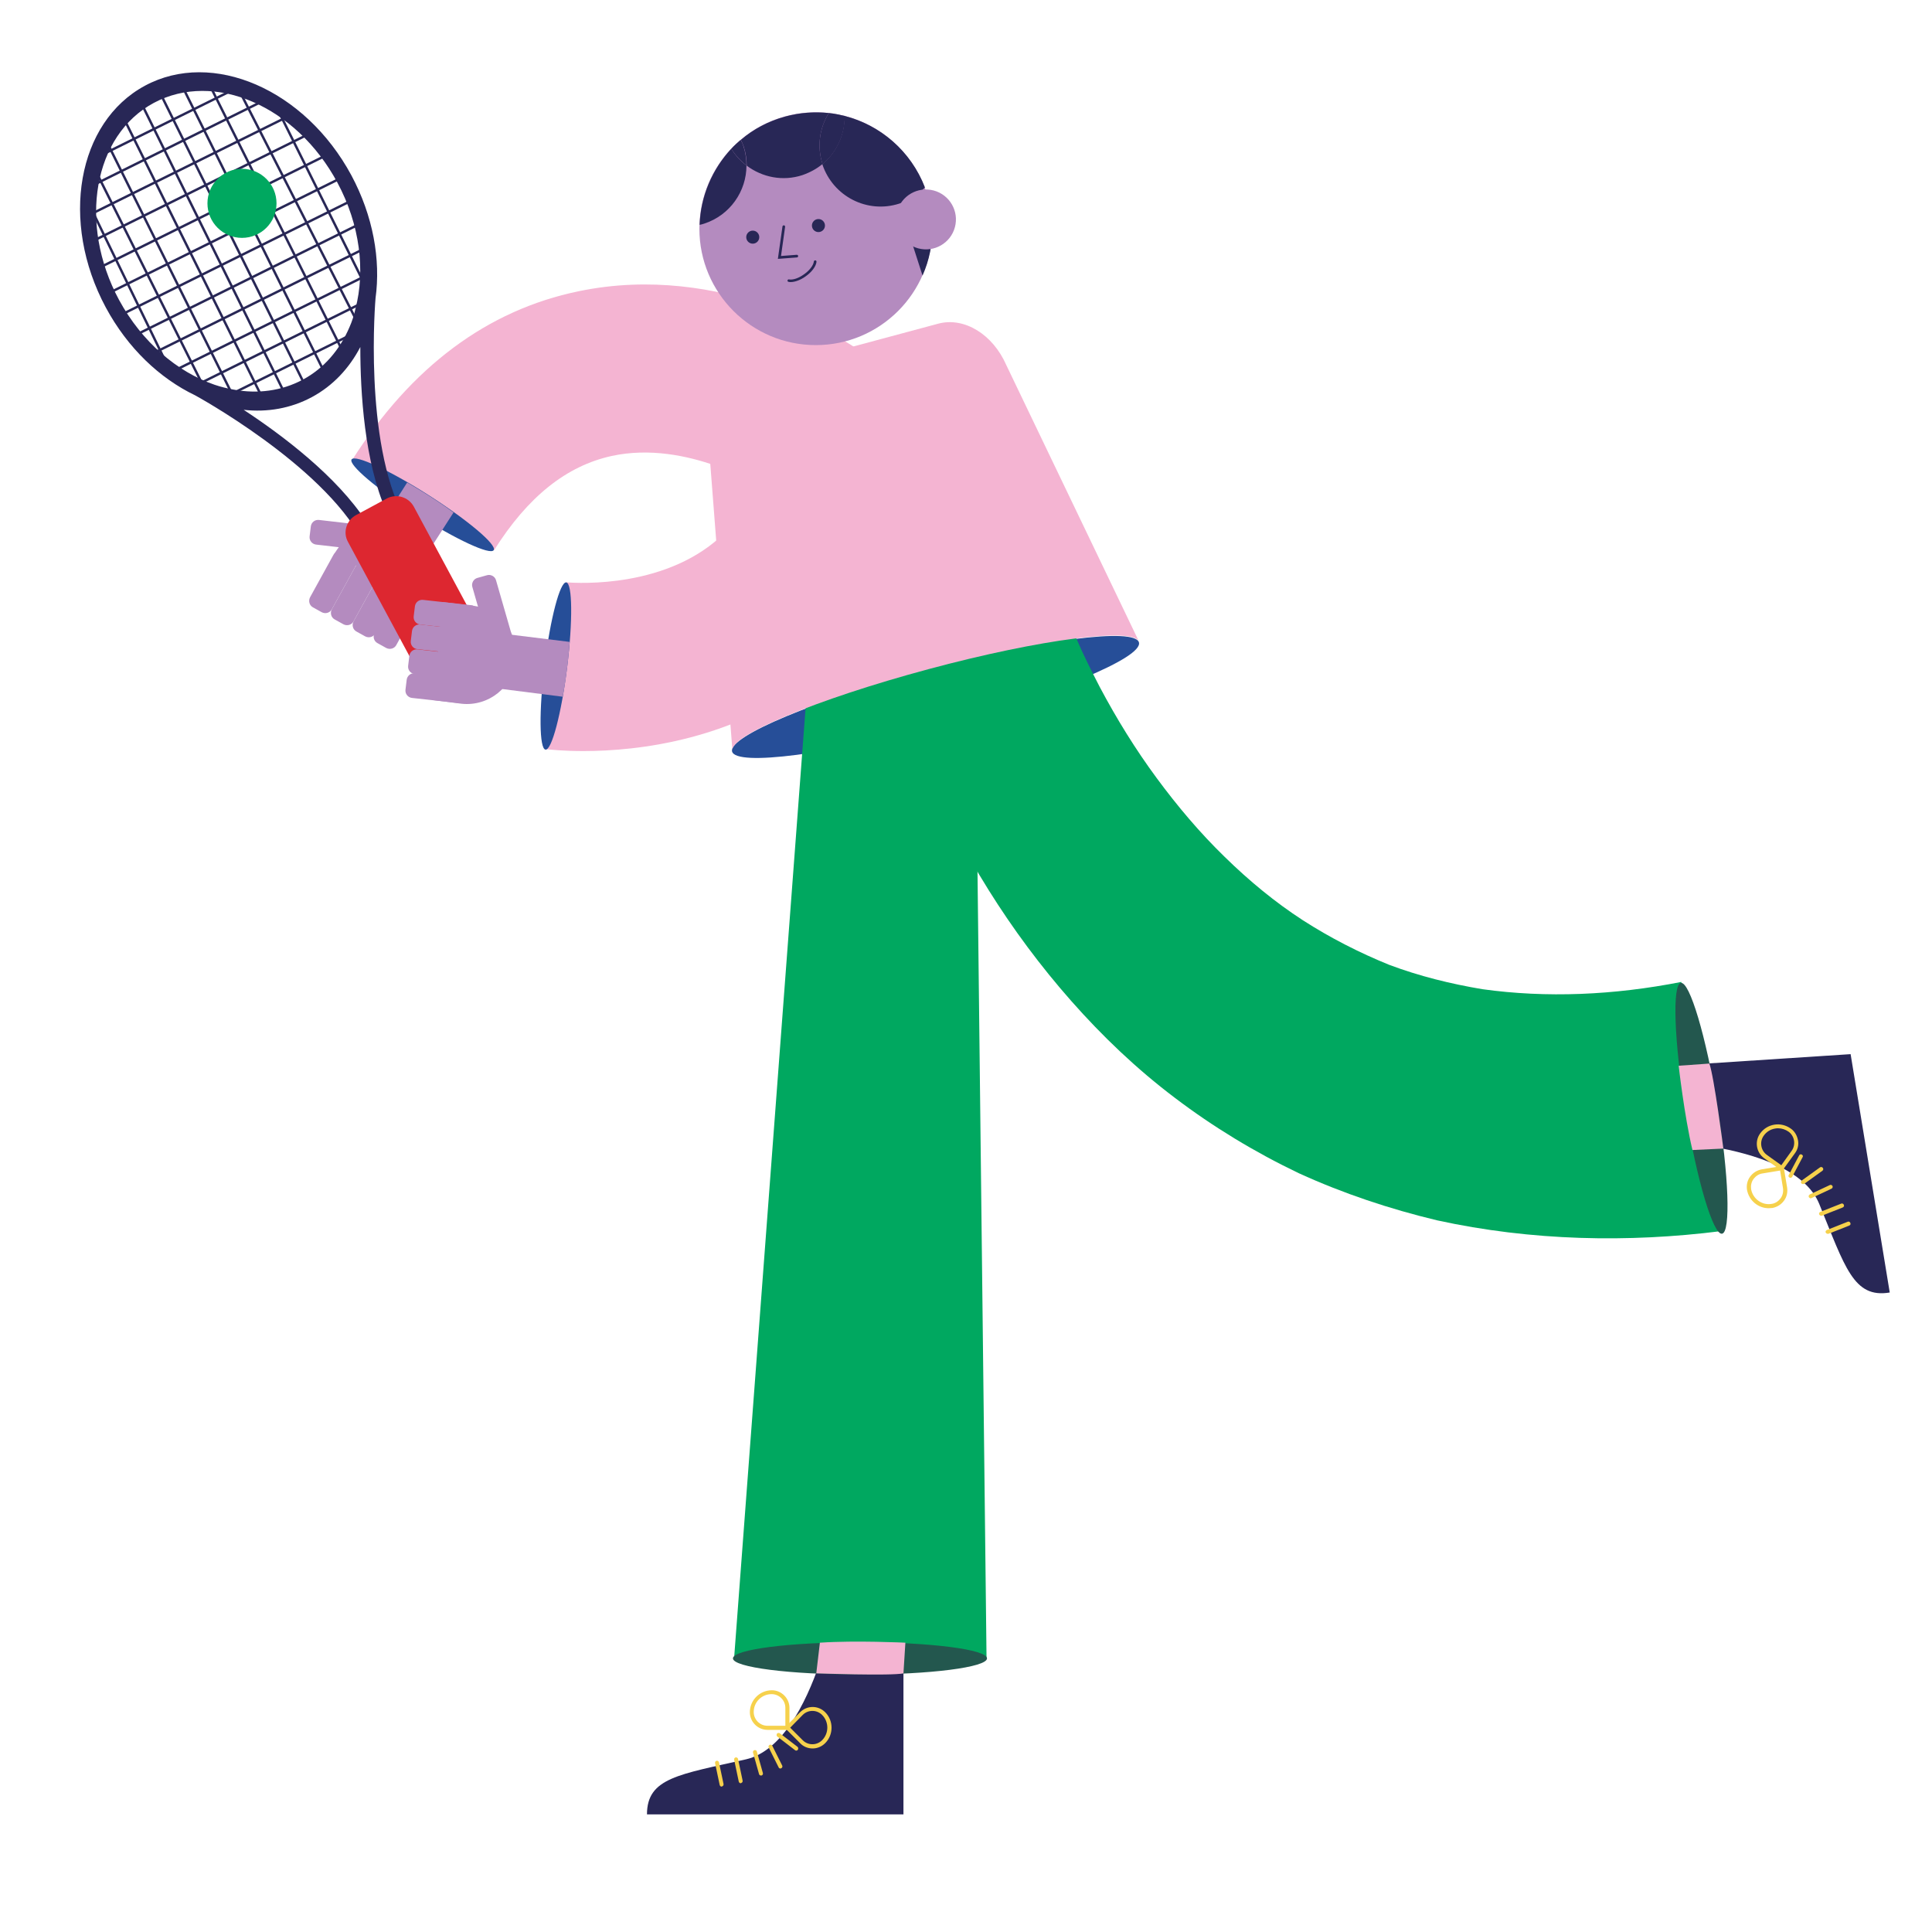 <?xml version="1.0" encoding="UTF-8"?>
<svg xmlns="http://www.w3.org/2000/svg" xmlns:xlink="http://www.w3.org/1999/xlink" version="1.1" id="Layer_1" x="0px" y="0px" viewBox="0 0 800 800" style="enable-background:new 0 0 800 800;" xml:space="preserve">
<style type="text/css">
	.st0{fill:#282756;}
	.st1{fill:#B48BBF;}
	.st2{fill:#264E98;}
	.st3{fill:#00A860;}
	.st4{fill:#F4B4D2;}
	.st5{fill:#F6D14C;}
	.st6{fill:#23574E;}
	.st7{fill:#DD2730;}
</style>
<g>
	<rect x="96" y="30.7" transform="matrix(0.896 -0.444 0.444 0.896 -34.108 53.188)" class="st0" width="1" height="137.4"></rect>
</g>
<g>
	<rect x="35.8" y="50.4" transform="matrix(0.896 -0.444 0.444 0.896 -15.453 35.865)" class="st0" width="66.1" height="1"></rect>
</g>
<g>
	<rect x="32.6" y="58.6" transform="matrix(0.896 -0.444 0.444 0.896 -18.542 39.006)" class="st0" width="82.8" height="1"></rect>
</g>
<g>
	<rect x="31.7" y="67.7" transform="matrix(0.896 -0.444 0.444 0.896 -22.079 42.146)" class="st0" width="94.5" height="1"></rect>
</g>
<g>
	<rect x="32.1" y="77" transform="matrix(0.896 -0.444 0.444 0.896 -25.743 45.122)" class="st0" width="102.6" height="1"></rect>
</g>
<g>
	<rect x="34.6" y="87" transform="matrix(0.896 -0.444 0.444 0.896 -29.66 48.279)" class="st0" width="107.3" height="1"></rect>
</g>
<g>
	<rect x="38.6" y="96.9" transform="matrix(0.896 -0.444 0.444 0.896 -33.536 51.599)" class="st0" width="109.5" height="1"></rect>
</g>
<g>
	<rect x="43.2" y="106.1" transform="matrix(0.896 -0.444 0.444 0.896 -37.15 54.631)" class="st0" width="109.6" height="1"></rect>
</g>
<g>
	<rect x="50" y="114.9" transform="matrix(0.896 -0.444 0.444 0.896 -40.524 57.838)" class="st0" width="106.4" height="1"></rect>
</g>
<g>
	<rect x="57.2" y="123.8" transform="matrix(0.896 -0.444 0.444 0.896 -43.996 60.802)" class="st0" width="101.1" height="1"></rect>
</g>
<g>
	<rect x="65.9" y="133.3" transform="matrix(0.896 -0.444 0.444 0.896 -47.769 63.585)" class="st0" width="91.8" height="1"></rect>
</g>
<g>
	<rect x="76.7" y="141.4" transform="matrix(0.896 -0.444 0.444 0.896 -50.882 66.624)" class="st0" width="80.1" height="1"></rect>
</g>
<g>
	<rect x="87.9" y="150.3" transform="matrix(0.896 -0.444 0.444 0.896 -54.395 69.299)" class="st0" width="65.7" height="1"></rect>
</g>
<g>
	<rect x="103.8" y="26.7" transform="matrix(0.896 -0.445 0.445 0.896 -30.83 56.218)" class="st0" width="1" height="134.1"></rect>
</g>
<g>
	<rect x="113.4" y="26.5" transform="matrix(0.895 -0.447 0.447 0.895 -27.998 60.309)" class="st0" width="1" height="126"></rect>
</g>
<g>
	
		<rect x="123.7" y="29.6" transform="matrix(0.891 -0.454 0.454 0.891 -25.874 65.809)" class="st0" width="1" height="114.5"></rect>
</g>
<g>
	
		<rect x="132.4" y="36.6" transform="matrix(0.895 -0.445 0.445 0.895 -22.238 67.713)" class="st0" width="1" height="89.2"></rect>
</g>
<g>
	
		<rect x="86.8" y="34.4" transform="matrix(0.897 -0.443 0.443 0.897 -35.742 49.09)" class="st0" width="1" height="133.5"></rect>
</g>
<g>
	
		<rect x="79.1" y="37.5" transform="matrix(0.896 -0.444 0.444 0.896 -38.872 46.358)" class="st0" width="1" height="137.4"></rect>
</g>
<g>
	
		<rect x="69.5" y="50.2" transform="matrix(0.896 -0.445 0.445 0.896 -41.942 42.679)" class="st0" width="1" height="121.1"></rect>
</g>
<g>
	
		<rect x="61.3" y="62.6" transform="matrix(0.894 -0.447 0.447 0.894 -44.928 39.782)" class="st0" width="1" height="104.8"></rect>
</g>
<g>
	<rect x="52.6" y="77.7" transform="matrix(0.899 -0.437 0.437 0.899 -46.199 35.063)" class="st0" width="1" height="80.6"></rect>
</g>
<g>
	<path class="st1" d="M159.9,221.6l-0.5,4.1c-0.2,1.7-1.7,2.9-3.4,2.7l-25.1-2.9c-1.7-0.2-2.9-1.7-2.7-3.4l0.5-4.1   c0.2-1.7,1.7-2.9,3.4-2.7l25.1,2.9C158.9,218.4,160.1,219.9,159.9,221.6z"></path>
</g>
<g>
	<path class="st1" d="M174.2,249.1l-35.7-19.8c5.5-9.9,17.9-13.4,27.7-8C176.1,226.8,179.7,239.3,174.2,249.1L174.2,249.1z"></path>
</g>
<g>
	
		<ellipse transform="matrix(0.966 -0.259 0.259 0.966 -61.546 110.341)" class="st2" cx="387.4" cy="288.4" rx="87.2" ry="11.7"></ellipse>
</g>
<g>
	<path class="st3" d="M438,245.2c0,0.1,0,0,0.1,0.1l0.2,0.5l0.4,1.1l0.9,2.4c0.6,1.7,1.2,3.3,1.9,5c1.3,3.4,2.7,6.8,4.2,10.1   c2.9,6.8,6.3,13.5,9.7,20.1c7,13.2,14.8,25.8,23.5,37.6s18,22.8,28.2,32.7c10.1,9.9,20.9,18.8,32.3,26.2   c11.5,7.4,23.5,13.5,35.8,18.5c12.5,4.7,25.5,7.9,38.6,10.1c26.6,3.7,54.4,2.5,82.4-3l16.3,103.2c-38.1,4.8-78.2,4.1-117.5-4.5   c-19.6-4.7-38.8-11.1-57.2-19.5c-18.2-8.7-35.5-19.2-51.3-31.2c-15.9-12-30.1-25.6-42.9-40.1c-12.8-14.5-24.2-29.9-34.2-45.9   c-10-16-18.7-32.6-26.3-49.6c-3.7-8.5-7.2-17.1-10.4-26c-1.6-4.4-3.1-8.9-4.5-13.4c-0.7-2.2-1.4-4.6-2.1-6.9l-1-3.6l-1.1-4.3   L438,245.2L438,245.2z"></path>
</g>
<g>
	<path class="st4" d="M204.6,227.8l-58.8-37.3c24.5-38.6,56-62.1,93.8-69.9c59.5-12.4,109.7,20.1,115.2,23.8L315.7,202l0.2,0.1   c-0.3-0.2-31.2-20.1-62.6-13.3C234.6,192.9,218.6,205.6,204.6,227.8L204.6,227.8z"></path>
</g>
<g>
	<polygon class="st3" points="408.5,686.3 304,686.3 334.6,279.6 403.7,268.4  "></polygon>
</g>
<g>
	<path class="st0" d="M374.1,688.6v62.7H267.9c0-15.2,13.4-16.5,41-22.8c14.8-3.4,24.6-22.7,30.5-39.8"></path>
</g>
<g>
	<path class="st5" d="M298.8,739.8c-0.4,0-0.7-0.3-0.8-0.7l-1.9-9c-0.1-0.5,0.2-0.9,0.6-1c0.4-0.1,0.9,0.2,1,0.6l1.9,9   c0.1,0.5-0.2,0.9-0.6,1C298.9,739.7,298.9,739.8,298.8,739.8L298.8,739.8z"></path>
</g>
<g>
	<path class="st5" d="M306.7,738.4c-0.4,0-0.7-0.3-0.8-0.7l-1.9-9c-0.1-0.5,0.2-0.9,0.6-1c0.4-0.1,0.9,0.2,1,0.6l1.9,9   c0.1,0.5-0.2,0.9-0.6,1C306.8,738.4,306.7,738.4,306.7,738.4L306.7,738.4z"></path>
</g>
<g>
	<path class="st5" d="M315.1,735.2c-0.4,0-0.7-0.2-0.8-0.6l-2.5-8.9c-0.1-0.4,0.1-0.9,0.6-1c0.5-0.1,0.9,0.1,1,0.6l2.5,8.9   c0.1,0.4-0.1,0.9-0.6,1C315.3,735.2,315.2,735.2,315.1,735.2L315.1,735.2z"></path>
</g>
<g>
	<path class="st5" d="M323.1,732.3c-0.3,0-0.6-0.2-0.7-0.5l-4.1-8.2c-0.2-0.4,0-0.9,0.4-1.1c0.4-0.2,0.9,0,1.1,0.4l4.1,8.2   c0.2,0.4,0,0.9-0.4,1.1C323.3,732.3,323.2,732.3,323.1,732.3z"></path>
</g>
<g>
	<path class="st5" d="M329.7,724.9c-0.2,0-0.4-0.1-0.5-0.2l-7.3-5.6c-0.4-0.3-0.4-0.8-0.2-1.2c0.3-0.4,0.8-0.4,1.2-0.2l7.3,5.6   c0.4,0.3,0.4,0.8,0.2,1.2C330.2,724.8,329.9,724.9,329.7,724.9L329.7,724.9z"></path>
</g>
<g>
	<path class="st5" d="M326.9,716.3h-9.1c-4,0-7.3-3.3-7.3-7.3c0-5,4.1-9.1,9.1-9.1c4,0,7.3,3.3,7.3,7.3L326.9,716.3L326.9,716.3z    M319.5,701.5c-4.1,0-7.4,3.3-7.4,7.4c0,3.1,2.5,5.7,5.7,5.7h7.4v-7.4C325.2,704,322.6,701.5,319.5,701.5z"></path>
</g>
<g>
	<path class="st5" d="M336.5,724c-1.9,0-3.8-0.7-5.2-2.2l-6.4-6.4l6.4-6.4c2.9-2.9,7.5-2.9,10.4,0c3.5,3.5,3.5,9.3,0,12.8   C340.2,723.3,338.3,724,336.5,724L336.5,724z M327.2,715.4l5.2,5.2c2.2,2.2,5.8,2.2,8,0c2.9-2.9,2.9-7.6,0-10.5   c-2.2-2.2-5.8-2.2-8,0L327.2,715.4z"></path>
</g>
<g>
	<ellipse class="st6" cx="356.1" cy="686.7" rx="52.6" ry="6.7"></ellipse>
</g>
<g>
	<path class="st4" d="M338,692.9c0,0,31,1.1,36.1,0l0.8-12.7c0,0-20.6-1-35.4,0L338,692.9z"></path>
</g>
<g>
	<path class="st0" d="M703.5,440.6l62.8-4.1l16.2,98.7c-15,2.5-18.5-10.5-29.2-36.7c-5.8-14.1-26.4-20.6-44.3-23.7"></path>
</g>
<g>
	<path class="st5" d="M756.8,510.9c-0.3,0-0.6-0.2-0.8-0.5c-0.2-0.4,0-0.9,0.5-1.1l8.6-3.4c0.4-0.2,0.9,0,1.1,0.5s0,0.9-0.5,1.1   l-8.6,3.4C757,510.9,756.8,510.9,756.8,510.9z"></path>
</g>
<g>
	<path class="st5" d="M754.1,503.4c-0.3,0-0.6-0.2-0.8-0.5c-0.2-0.4,0-0.9,0.5-1.1l8.6-3.4c0.4-0.2,0.9,0,1.1,0.5   c0.2,0.4,0,0.9-0.5,1.1l-8.6,3.4C754.3,503.4,754.2,503.4,754.1,503.4z"></path>
</g>
<g>
	<path class="st5" d="M749.8,496.2c-0.3,0-0.6-0.2-0.8-0.5c-0.2-0.4,0-0.9,0.4-1.1l8.3-3.9c0.4-0.2,0.9,0,1.1,0.4   c0.2,0.4,0,0.9-0.4,1.1l-8.3,3.9C750.1,496.1,749.9,496.2,749.8,496.2L749.8,496.2z"></path>
</g>
<g>
	<path class="st5" d="M746.6,490.3c-0.3,0-0.5-0.1-0.7-0.3c-0.3-0.4-0.2-0.9,0.2-1.2l7.5-5.4c0.4-0.3,0.9-0.2,1.2,0.2   c0.3,0.4,0.2,0.9-0.2,1.2l-7.5,5.4C746.9,490.2,746.8,490.3,746.6,490.3z"></path>
</g>
<g>
	<path class="st5" d="M741.4,487.7c-0.1,0-0.3,0-0.4-0.1c-0.4-0.2-0.6-0.7-0.3-1.1l4.3-8.1c0.2-0.4,0.7-0.6,1.1-0.3   c0.4,0.2,0.6,0.7,0.3,1.1l-4.3,8.1C742,487.5,741.7,487.7,741.4,487.7z"></path>
</g>
<g>
	<path class="st5" d="M732.4,500.3c-4.4,0-8.2-3.2-9-7.6c-0.3-1.9,0.1-3.9,1.3-5.5s2.8-2.6,4.8-3l9-1.5l1.5,9   c0.3,1.9-0.1,3.9-1.3,5.5s-2.8,2.6-4.8,3C733.3,500.2,732.8,500.3,732.4,500.3L732.4,500.3z M737.1,484.7l-7.3,1.2   c-1.5,0.2-2.8,1.1-3.7,2.3s-1.2,2.7-1,4.2c0.7,4,4.5,6.8,8.5,6.1c1.5-0.2,2.8-1.1,3.7-2.3s1.2-2.7,1-4.2L737.1,484.7z"></path>
</g>
<g>
	<path class="st5" d="M737.9,484.9l-7.4-5.3c-3.3-2.4-4-7-1.7-10.2c1.4-2,3.5-3.3,5.9-3.7c2.4-0.4,4.8,0.2,6.8,1.6   c1.6,1.1,2.6,2.8,3,4.8s-0.1,3.9-1.3,5.5L737.9,484.9L737.9,484.9z M736.3,467.2c-0.4,0-0.8,0-1.2,0.1c-2,0.3-3.7,1.4-4.8,3   c-1.8,2.5-1.2,6.1,1.3,7.9l6,4.3l4.3-6c1.8-2.5,1.2-6.1-1.3-7.9C739.3,467.7,737.8,467.2,736.3,467.2L736.3,467.2z"></path>
</g>
<g>
	
		<ellipse transform="matrix(0.987 -0.162 0.162 0.987 -65.094 120.421)" class="st6" cx="704.5" cy="458.6" rx="6.7" ry="52.6"></ellipse>
</g>
<g>
	<path class="st4" d="M713.6,475.6c0,0-3.9-30.3-5.8-35.2l-12.7,0.9c0,0,2.3,20.5,5.7,34.9L713.6,475.6L713.6,475.6z"></path>
</g>
<g>
	<path class="st4" d="M384.4,277.1c46.5-12.5,85.6-17.5,87.3-11.3l-55-114.6c-5.6-12.8-17.4-20-28.1-17.2l-79.3,21.3   c-10.7,2.9-17.3,15-15.8,28.9l9.8,126.8C301.5,304.8,337.9,289.6,384.4,277.1L384.4,277.1z"></path>
</g>
<g>
	<path class="st1" d="M142.3,228.5l3.6,2c1.5,0.8,2,2.7,1.2,4.2l-9.7,17.6c-0.8,1.5-2.7,2-4.2,1.2l-3.6-2c-1.5-0.8-2-2.7-1.2-4.2   l9.7-17.6C138.9,228.2,140.8,227.7,142.3,228.5z"></path>
</g>
<g>
	<path class="st1" d="M151.3,233.5l3.6,2c1.5,0.8,2,2.7,1.2,4.2l-9.7,17.6c-0.8,1.5-2.7,2-4.2,1.2l-3.6-2c-1.5-0.8-2-2.7-1.2-4.2   l9.7-17.6C147.9,233.2,149.8,232.7,151.3,233.5z"></path>
</g>
<g>
	<path class="st1" d="M160.3,238.5l3.6,2c1.5,0.8,2,2.7,1.2,4.2l-9.7,17.6c-0.8,1.5-2.7,2-4.2,1.2l-3.6-2c-1.5-0.8-2-2.7-1.2-4.2   l9.7-17.6C156.9,238.2,158.8,237.6,160.3,238.5z"></path>
</g>
<g>
	<path class="st1" d="M169,243.3l3.6,2c1.5,0.8,2,2.7,1.2,4.2l-9.7,17.6c-0.8,1.5-2.7,2-4.2,1.2l-3.6-2c-1.5-0.8-2-2.7-1.2-4.2   l9.7-17.6C165.6,243,167.5,242.5,169,243.3z"></path>
</g>
<g>
	
		<ellipse transform="matrix(0.538 -0.843 0.843 0.538 -95.415 244.055)" class="st2" cx="175" cy="209.1" rx="4.7" ry="34.9"></ellipse>
</g>
<g>
	<path class="st1" d="M173.3,234.8l-19.2-12.2l14.5-22.8c0,0,10.9,6.2,19.2,12.4L173.3,234.8L173.3,234.8z"></path>
</g>
<g>
	<polygon class="st1" points="375.2,32.2 375.2,32.2 375.2,32.2  "></polygon>
</g>
<g>
	<circle class="st1" cx="337.8" cy="94.7" r="48.2"></circle>
</g>
<g>
	<polygon class="st1" points="318.4,50.6 318.4,50.6 318.4,50.6  "></polygon>
</g>
<g>
	<circle class="st0" cx="311.7" cy="98.2" r="2.7"></circle>
</g>
<g>
	<circle class="st0" cx="338.9" cy="93.4" r="2.7"></circle>
</g>
<g>
	<path class="st0" d="M322.1,107.2l1.9-13.4c0-0.3,0.3-0.5,0.6-0.5c0.3,0,0.5,0.3,0.5,0.6l-1.7,12.1l6.5-0.5c0.3,0,0.6,0.2,0.6,0.5   c0,0.3-0.2,0.6-0.5,0.6L322.1,107.2z"></path>
</g>
<g>
	<path class="st0" d="M327.4,116.8c-0.3,0-0.6,0-0.9-0.1c-0.3-0.1-0.5-0.3-0.4-0.6c0.1-0.3,0.3-0.5,0.6-0.4c1.6,0.3,4-0.5,6.2-2.1   c2.3-1.6,3.9-3.7,4.1-5.3c0-0.3,0.3-0.5,0.6-0.5c0.3,0,0.5,0.3,0.5,0.6c-0.2,1.9-2,4.3-4.6,6.1C331.4,116,329.1,116.8,327.4,116.8z   "></path>
</g>
<g>
	<path class="st0" d="M376.5,97l5.5,17.1c2.8-6.3,4.2-13.1,4.1-20.2L376.5,97L376.5,97z"></path>
</g>
<g>
	<path class="st0" d="M340.5,68C340.5,68,340.5,67.9,340.5,68c5.9-4.9,9.3-12.3,9.2-20c14.9,3.8,27.5,14.6,33.3,29.6   c-2.8,3-6.4,5.3-10.6,6.7C359.1,88.6,344.9,81.3,340.5,68L340.5,68z"></path>
</g>
<g>
	<path class="st0" d="M306.8,57.9c5.1-4.4,11.3-7.7,18.2-9.6c6.1-1.7,12.3-2.1,18.2-1.5c-3.8,6.1-5,13.8-2.6,21.1   c-2.4,2-5.2,3.5-8.3,4.6c-8.2,2.7-16.7,0.9-23.1-3.9c0-2.6-0.4-5.2-1.2-7.8C307.6,59.7,307.2,58.8,306.8,57.9L306.8,57.9z"></path>
</g>
<g>
	<path class="st0" d="M343.2,46.8c2.2,0.2,4.4,0.7,6.6,1.2c0.1,7.7-3.3,15.1-9.2,20C338.2,60.5,339.4,52.8,343.2,46.8z"></path>
</g>
<g>
	<path class="st0" d="M302.8,61.6c1.7,2.7,3.8,5.1,6.3,6.9c0,10.7-6.8,20.6-17.5,24.1c-0.6,0.2-1.3,0.4-1.9,0.5   C290.1,81.3,294.9,70.1,302.8,61.6L302.8,61.6z"></path>
</g>
<g>
	<path class="st0" d="M307.9,60.7c0.8,2.6,1.2,5.2,1.2,7.8c-2.5-1.9-4.6-4.2-6.3-6.9c1.2-1.3,2.5-2.5,3.9-3.7   C307.2,58.8,307.6,59.7,307.9,60.7z"></path>
</g>
<g>
	
		<ellipse transform="matrix(0.259 -0.966 0.966 0.259 196.318 437.682)" class="st1" cx="383.4" cy="90.9" rx="12.4" ry="12.4"></ellipse>
</g>
<g>
	<path class="st0" d="M145.5,72.6C126.3,37,88,20.4,60,35.5s-35.3,56.2-16.2,91.8c9.1,16.9,22.4,29.4,37,36.4l0,0   c0,0,52.2,28.4,69.1,59.8l8.7-4.7l8.7-4.7c-16.9-31.4-11.8-90.6-11.8-90.6l0,0C157.7,107.5,154.5,89.4,145.5,72.6L145.5,72.6z    M160,211.8l-8.2,4.4c-12.2-18.9-34.9-36-50.9-46.5c9.8,1.1,19.6-0.6,28.3-5.3s15.4-11.9,20-20.7   C149.2,162.7,150.9,191.2,160,211.8L160,211.8z M144.7,135.5c-4,9.3-10.5,17-19.3,21.7s-18.8,6-28.8,4.1c-2.6-0.5-5.2-1.1-7.8-2   c-15.4-5.3-30-17.6-39.5-35.1c-17-31.6-10.6-68.2,14.4-81.6c25-13.4,59,1.3,76,33c9.4,17.5,11.6,36.5,7.5,52.2   C146.6,130.5,145.8,133,144.7,135.5L144.7,135.5z"></path>
</g>
<g>
	<path class="st7" d="M147.4,213.3l12.8-6.9c4-2.1,8.9-0.6,11.1,3.3l30.4,56.5c2.1,4,0.6,8.9-3.3,11.1l-12.8,6.9   c-4,2.1-8.9,0.6-11.1-3.3l-30.4-56.5C141.9,220.5,143.4,215.5,147.4,213.3z"></path>
</g>
<g>
	<path class="st4" d="M241.6,311c-8.2,0-13.9-0.6-15.7-0.8l8.4-69.1l-0.2,0c0.4,0,36.9,3.7,61.8-16.7c14.8-12.1,23.1-30.7,25.5-56.9   l69.4,6.4c-4.2,45.5-21.5,80.8-51.5,105C304.9,306.6,263.9,311,241.6,311L241.6,311z"></path>
</g>
<g>
	
		<ellipse transform="matrix(0.123 -0.992 0.992 0.123 -71.535 470.241)" class="st2" cx="230.2" cy="275.6" rx="34.9" ry="4.7"></ellipse>
</g>
<g>
	<path class="st1" d="M206.3,285.1l2.8-22.6l26.8,3.3c0,0-0.9,12.6-2.9,22.7L206.3,285.1L206.3,285.1z"></path>
</g>
<g>
	<path class="st1" d="M210.3,268.4l-3.9,1.1c-1.6,0.5-3.4-0.5-3.8-2.1l-7-24.3c-0.5-1.6,0.5-3.4,2.1-3.8l3.9-1.1   c1.6-0.5,3.4,0.5,3.8,2.1l7,24.3C212.9,266.3,212,268,210.3,268.4z"></path>
</g>
<g>
	<path class="st1" d="M191.1,291.4l-11.7-1.5l4-40.6l12.2,1.5c11.2,1.2,19.3,11.3,18,22.5C212.4,284.6,202.3,292.6,191.1,291.4   L191.1,291.4z"></path>
</g>
<g>
	<path class="st1" d="M197.9,254l-0.5,4.1c-0.2,1.7-1.7,2.9-3.4,2.7l-20-2.2c-1.7-0.2-2.9-1.7-2.7-3.4l0.5-4.1   c0.2-1.7,1.7-2.9,3.4-2.7l20,2.2C196.8,250.8,198,252.3,197.9,254z"></path>
</g>
<g>
	<path class="st1" d="M196.7,264.2l-0.5,4.1c-0.2,1.7-1.7,2.9-3.4,2.7l-20-2.2c-1.7-0.2-2.9-1.7-2.7-3.4l0.5-4.1   c0.2-1.7,1.7-2.9,3.4-2.7l20,2.2C195.7,261,196.9,262.5,196.7,264.2z"></path>
</g>
<g>
	<path class="st1" d="M195.6,274.5l-0.5,4.1c-0.2,1.7-1.7,2.9-3.4,2.7l-20-2.2c-1.7-0.2-2.9-1.7-2.7-3.4l0.5-4.1   c0.2-1.7,1.7-2.9,3.4-2.7l20,2.2C194.5,271.2,195.8,272.8,195.6,274.5z"></path>
</g>
<g>
	<path class="st1" d="M194.5,284.4l-0.5,4.1c-0.2,1.7-1.7,2.9-3.4,2.7l-20-2.2c-1.7-0.2-2.9-1.7-2.7-3.4l0.5-4.1   c0.2-1.7,1.7-2.9,3.4-2.7l20,2.2C193.4,281.1,194.7,282.7,194.5,284.4z"></path>
</g>
<g>
	<circle class="st3" cx="100.2" cy="84.2" r="14.3"></circle>
</g>
</svg>
